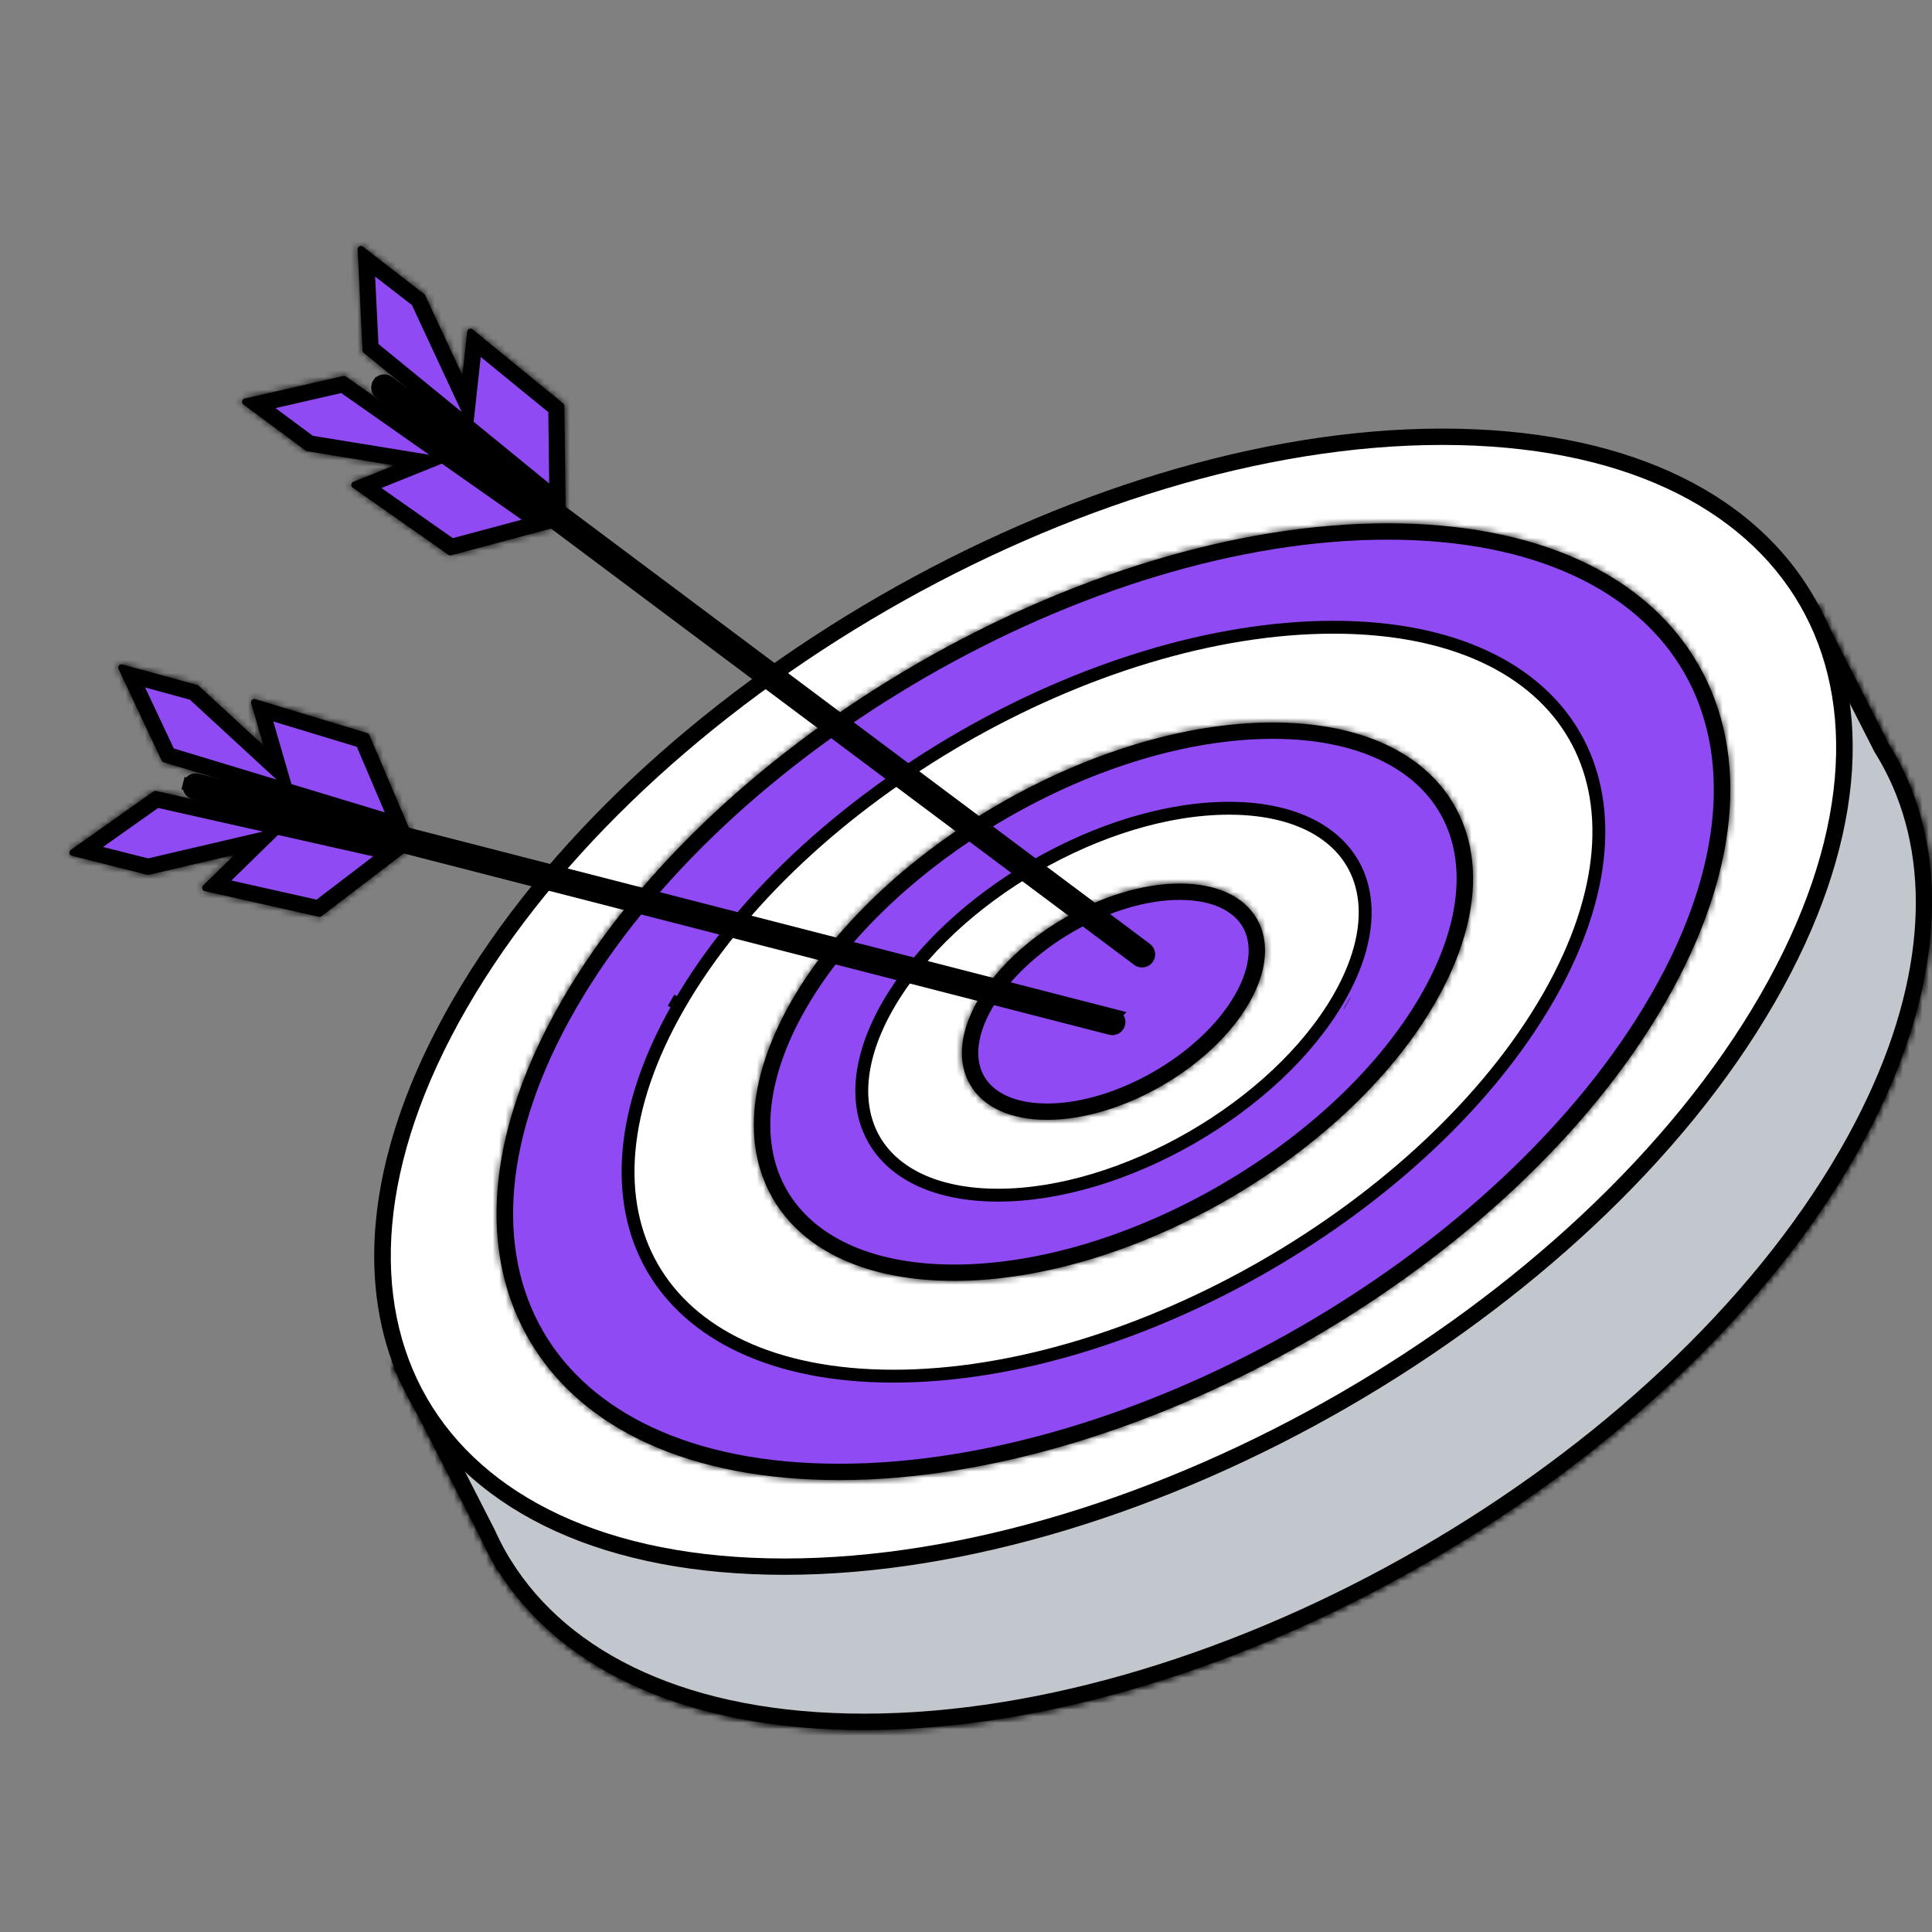 <svg xmlns="http://www.w3.org/2000/svg" width="300" height="300" viewBox="0 0 300 300" fill="none"><rect x="0" y="0" width="300" height="300" fill="#808080" stroke="none"/><g clip-path="url(#clip0_2001_18796)"><path d="M78.47 242.787L77.934 241.923L77.885 241.826L77.872 241.802L77.858 241.778C77.145 240.55 76.501 239.279 75.915 237.975L75.904 237.952L75.893 237.93L64.145 214.953L70.557 218.751L72.028 219.622L72.066 217.913C72.324 206.543 76.15 193.732 83.998 180.138C97.992 155.9 122.046 133.9 149.66 117.957C177.274 102.015 208.354 92.183 236.343 92.183C253.602 92.183 267.605 95.923 277.906 102.441L278.856 103.042L279.342 102.029L281.938 96.623L291.934 116.254L291.954 116.294L291.978 116.331C293.253 118.367 294.343 120.517 295.252 122.762L295.269 122.805L295.281 122.828L295.417 123.176C301.247 138.054 298.983 157.361 286.838 178.633L286.546 179.138C272.552 203.377 248.498 225.378 220.884 241.321C193.271 257.264 162.191 267.095 134.204 267.095C106.874 267.095 87.737 257.733 78.47 242.787Z" fill="#C2C7CD" stroke="black" stroke-width="2"></path><mask id="path-2-inside-1_2001_18796" fill="white"><path d="M60.709 211.298L70.692 217.209C71.1 205.349 75.167 192.647 82.79 179.441C111.015 130.557 179.899 90.79 236.343 90.79C252.995 90.79 267.481 94.329 278.277 101.028L281.904 93.475L293.182 115.623C294.47 117.674 295.608 119.912 296.549 122.239L297.074 123.265L296.945 123.254C302.911 139.162 299.659 159.225 287.758 179.838C259.535 228.722 190.651 268.492 134.204 268.492C107.766 268.492 87.697 259.813 77.607 244.034L77.514 244.168L76.644 242.464C75.944 241.26 75.266 239.936 74.645 238.552L60.712 211.298L60.709 211.298ZM281.923 95.262L278.605 102.171L278.231 101.933C267.525 95.16 253.039 91.583 236.343 91.583C180.151 91.583 111.573 131.175 83.477 179.84C75.777 193.18 71.737 205.987 71.466 217.904L71.45 218.58L62.662 213.374L75.356 238.21C75.977 239.589 76.641 240.885 77.339 242.086L77.618 242.63L77.64 242.598L77.957 243.109C87.79 258.968 107.766 267.702 134.202 267.702C190.397 267.702 258.972 228.109 287.068 179.441C298.997 158.787 302.161 138.727 295.98 122.956L295.826 122.567C294.888 120.251 293.77 118.057 292.489 116.014L281.921 95.264L281.923 95.262Z"></path></mask><path d="M60.709 211.298L70.692 217.209C71.1 205.349 75.167 192.647 82.79 179.441C111.015 130.557 179.899 90.79 236.343 90.79C252.995 90.79 267.481 94.329 278.277 101.028L281.904 93.475L293.182 115.623C294.47 117.674 295.608 119.912 296.549 122.239L297.074 123.265L296.945 123.254C302.911 139.162 299.659 159.225 287.758 179.838C259.535 228.722 190.651 268.492 134.204 268.492C107.766 268.492 87.697 259.813 77.607 244.034L77.514 244.168L76.644 242.464C75.944 241.26 75.266 239.936 74.645 238.552L60.712 211.298L60.709 211.298ZM281.923 95.262L278.605 102.171L278.231 101.933C267.525 95.16 253.039 91.583 236.343 91.583C180.151 91.583 111.573 131.175 83.477 179.84C75.777 193.18 71.737 205.987 71.466 217.904L71.45 218.58L62.662 213.374L75.356 238.21C75.977 239.589 76.641 240.885 77.339 242.086L77.618 242.63L77.64 242.598L77.957 243.109C87.79 258.968 107.766 267.702 134.202 267.702C190.397 267.702 258.972 228.109 287.068 179.441C298.997 158.787 302.161 138.727 295.98 122.956L295.826 122.567C294.888 120.251 293.77 118.057 292.489 116.014L281.921 95.264L281.923 95.262Z" fill="#003058"></path><path d="M60.709 211.298L60.709 209.298L53.405 209.298L59.69 213.019L60.709 211.298ZM70.692 217.209L69.673 218.93L72.575 220.648L72.691 217.278L70.692 217.209ZM82.79 179.441L81.058 178.441L81.058 178.441L82.79 179.441ZM278.277 101.028L277.223 102.727L279.116 103.901L280.08 101.893L278.277 101.028ZM281.904 93.475L283.686 92.568L281.852 88.965L280.101 92.61L281.904 93.475ZM293.182 115.623L291.399 116.53L291.44 116.61L291.488 116.686L293.182 115.623ZM296.549 122.239L294.694 122.989L294.728 123.071L294.768 123.151L296.549 122.239ZM297.074 123.265L296.904 125.258L300.498 125.564L298.854 122.353L297.074 123.265ZM296.945 123.254L297.115 121.261L293.961 120.993L295.073 123.956L296.945 123.254ZM287.758 179.838L286.026 178.838L286.025 178.838L287.758 179.838ZM77.607 244.034L79.292 242.956L77.675 240.427L75.964 242.894L77.607 244.034ZM77.514 244.168L75.733 245.077L77.252 248.054L79.157 245.308L77.514 244.168ZM76.644 242.464L78.425 241.554L78.4 241.505L78.373 241.458L76.644 242.464ZM74.645 238.552L76.469 237.734L76.449 237.687L76.425 237.642L74.645 238.552ZM60.712 211.298L62.492 210.388L61.935 209.298L60.712 209.298L60.712 211.298ZM281.923 95.262L283.726 96.127L280.509 93.848L281.923 95.262ZM278.605 102.171L277.533 103.859L279.434 105.066L280.408 103.037L278.605 102.171ZM278.231 101.933L279.303 100.245L279.3 100.243L278.231 101.933ZM83.477 179.84L81.745 178.84L81.745 178.841L83.477 179.84ZM71.466 217.904L73.466 217.953L73.466 217.949L71.466 217.904ZM71.45 218.58L70.431 220.3L73.367 222.039L73.449 218.628L71.45 218.58ZM62.662 213.374L63.681 211.654L57.736 208.133L60.881 214.285L62.662 213.374ZM75.356 238.21L77.18 237.389L77.159 237.344L77.137 237.3L75.356 238.21ZM77.339 242.086L79.119 241.174L79.095 241.127L79.068 241.082L77.339 242.086ZM77.618 242.63L75.838 243.543L77.392 246.574L79.282 243.74L77.618 242.63ZM77.64 242.598L79.339 241.543L77.701 238.902L75.976 241.488L77.64 242.598ZM77.957 243.109L79.657 242.055L79.657 242.055L77.957 243.109ZM287.068 179.441L285.336 178.441L285.336 178.441L287.068 179.441ZM295.98 122.956L297.842 122.226L297.84 122.222L295.98 122.956ZM295.826 122.567L297.687 121.834L297.684 121.825L297.68 121.817L295.826 122.567ZM292.489 116.014L290.707 116.922L290.748 117.001L290.795 117.076L292.489 116.014ZM281.921 95.264L280.506 93.851L279.479 94.878L280.138 96.172L281.921 95.264ZM59.69 213.019L69.673 218.93L71.711 215.488L61.728 209.577L59.69 213.019ZM72.691 217.278C73.085 205.825 77.018 193.441 84.522 180.441L81.058 178.441C73.316 191.852 69.115 204.873 68.694 217.141L72.691 217.278ZM84.522 180.441C98.417 156.376 122.402 134.44 149.985 118.516C177.567 102.592 208.556 92.79 236.343 92.79L236.343 88.79C207.687 88.79 176.012 98.871 147.985 115.052C119.958 131.233 95.388 153.623 81.058 178.441L84.522 180.441ZM236.343 92.79C252.736 92.79 266.827 96.277 277.223 102.727L279.332 99.328C268.135 92.381 253.255 88.79 236.343 88.79L236.343 92.79ZM280.08 101.893L283.707 94.341L280.101 92.61L276.474 100.162L280.08 101.893ZM280.122 94.383L291.399 116.53L294.964 114.715L283.686 92.568L280.122 94.383ZM291.488 116.686C292.711 118.634 293.796 120.766 294.694 122.989L298.403 121.49C297.42 119.057 296.229 116.714 294.875 114.559L291.488 116.686ZM294.768 123.151L295.294 124.176L298.854 122.353L298.329 121.328L294.768 123.151ZM297.243 121.272L297.115 121.261L296.776 125.247L296.904 125.258L297.243 121.272ZM295.073 123.956C300.754 139.106 297.753 158.526 286.026 178.838L289.49 180.838C301.564 159.924 305.068 139.218 298.818 122.552L295.073 123.956ZM286.025 178.838C272.132 202.903 248.148 224.84 220.565 240.764C192.983 256.689 161.993 266.492 134.204 266.492L134.204 270.492C162.862 270.492 194.538 260.41 222.565 244.228C250.592 228.047 275.161 205.656 289.49 180.838L286.025 178.838ZM134.204 266.492C108.142 266.492 88.876 257.943 79.292 242.956L75.922 245.111C86.519 261.683 107.39 270.492 134.204 270.492L134.204 266.492ZM75.964 242.894L75.871 243.028L79.157 245.308L79.25 245.174L75.964 242.894ZM79.295 243.258L78.425 241.554L74.863 243.373L75.733 245.077L79.295 243.258ZM78.373 241.458C77.71 240.318 77.063 239.057 76.469 237.734L72.82 239.371C73.468 240.815 74.178 242.202 74.915 243.469L78.373 241.458ZM76.425 237.642L62.492 210.388L58.931 212.209L72.864 239.463L76.425 237.642ZM60.712 209.298L60.709 209.298L60.709 213.298L60.712 213.298L60.712 209.298ZM280.12 94.396L276.803 101.305L280.408 103.037L283.726 96.127L280.12 94.396ZM279.678 100.483L279.303 100.245L277.159 103.621L277.533 103.859L279.678 100.483ZM279.3 100.243C268.187 93.213 253.3 89.583 236.343 89.583L236.343 93.583C252.779 93.583 266.863 97.108 277.162 103.623L279.3 100.243ZM236.343 89.583C207.812 89.583 176.277 99.62 148.374 115.73C120.471 131.84 96.01 154.131 81.745 178.84L85.209 180.84C99.04 156.884 122.916 135.047 150.374 119.194C177.832 103.341 208.682 93.583 236.343 93.583L236.343 89.583ZM81.745 178.841C73.925 192.389 69.747 205.522 69.467 217.859L73.466 217.949C73.727 206.451 77.629 193.972 85.209 180.84L81.745 178.841ZM69.467 217.855L69.451 218.531L73.449 218.628L73.466 217.953L69.467 217.855ZM72.469 216.859L63.681 211.654L61.642 215.095L70.431 220.3L72.469 216.859ZM60.881 214.285L73.575 239.121L77.137 237.3L64.442 212.464L60.881 214.285ZM73.532 239.032C74.18 240.469 74.875 241.827 75.609 243.091L79.068 241.082C78.407 239.944 77.774 238.709 77.18 237.389L73.532 239.032ZM75.559 242.998L75.838 243.543L79.398 241.718L79.119 241.174L75.559 242.998ZM79.282 243.74L79.304 243.707L75.976 241.488L75.954 241.521L79.282 243.74ZM75.94 243.652L76.257 244.163L79.657 242.055L79.339 241.543L75.94 243.652ZM76.257 244.163C86.596 260.837 107.39 269.702 134.202 269.702L134.202 265.702C108.141 265.702 88.985 257.099 79.657 242.055L76.257 244.163ZM134.202 269.702C162.734 269.702 194.269 259.664 222.172 243.554C250.075 227.444 274.535 205.151 288.8 180.441L285.336 178.441C271.505 202.399 247.63 224.237 220.172 240.09C192.714 255.943 161.865 265.702 134.202 265.702L134.202 269.702ZM288.8 180.441C300.902 159.487 304.326 138.769 297.842 122.226L294.118 123.686C299.997 138.686 297.091 158.088 285.336 178.441L288.8 180.441ZM297.84 122.222L297.687 121.834L293.966 123.301L294.119 123.69L297.84 122.222ZM297.68 121.817C296.699 119.395 295.528 117.097 294.184 114.952L290.795 117.076C292.011 119.018 293.077 121.107 293.973 123.318L297.68 121.817ZM294.272 115.106L283.703 94.357L280.138 96.172L290.707 116.922L294.272 115.106ZM283.335 96.678L283.338 96.675L280.509 93.848L280.506 93.851L283.335 96.678Z" fill="black" mask="url(#path-2-inside-1_2001_18796)"></path><mask id="path-4-inside-2_2001_18796" fill="white"><path d="M287.878 179.911C299.893 159.099 303.107 138.842 296.934 122.835C296.939 122.745 296.918 122.652 296.877 122.57L296.677 122.187C295.733 119.854 294.59 117.608 293.304 115.56L282.391 94.126C282.298 93.943 282.109 93.831 281.907 93.831C281.701 93.834 281.515 93.951 281.428 94.137L278.217 100.825C267.413 94.165 252.951 90.647 236.343 90.647C179.852 90.647 110.914 130.45 82.667 179.373C75.085 192.507 71.012 205.149 70.558 216.968L61.958 211.875C61.753 211.752 61.491 211.782 61.316 211.947C61.206 212.05 61.146 212.193 61.146 212.338C61.146 212.42 61.165 212.504 61.206 212.581L74.513 238.61C75.137 239.999 75.815 241.326 76.515 242.529L77.084 243.645C77.133 243.738 77.216 243.804 77.311 243.842C87.371 259.835 107.56 268.637 134.201 268.637C190.692 268.637 259.631 228.834 287.878 179.911ZM78.077 243.035C78.036 242.967 77.976 242.92 77.908 242.887L77.459 242.015C76.764 240.82 76.102 239.526 75.481 238.147L63.009 213.749L70.793 218.361C70.957 218.456 71.162 218.462 71.327 218.369C71.493 218.276 71.6 218.101 71.603 217.909C71.874 206.014 75.908 193.229 83.597 179.914C111.671 131.287 180.192 91.728 236.34 91.728C253.009 91.728 267.467 95.3 278.151 102.056C278.282 102.138 278.438 102.16 278.586 102.119C278.734 102.078 278.857 101.974 278.922 101.834L281.926 95.584L292.369 116.09C293.646 118.128 294.759 120.316 295.698 122.636L295.81 122.855C295.813 122.909 295.826 122.961 295.845 123.013C302.008 138.744 298.849 158.76 286.945 179.378C258.87 228.005 190.35 267.565 134.201 267.565C107.815 267.565 87.88 258.856 78.074 243.041L78.077 243.035Z"></path></mask><path d="M287.878 179.911C299.893 159.099 303.107 138.842 296.934 122.835C296.939 122.745 296.918 122.652 296.877 122.57L296.677 122.187C295.733 119.854 294.59 117.608 293.304 115.56L282.391 94.126C282.298 93.943 282.109 93.831 281.907 93.831C281.701 93.834 281.515 93.951 281.428 94.137L278.217 100.825C267.413 94.165 252.951 90.647 236.343 90.647C179.852 90.647 110.914 130.45 82.667 179.373C75.085 192.507 71.012 205.149 70.558 216.968L61.958 211.875C61.753 211.752 61.491 211.782 61.316 211.947C61.206 212.05 61.146 212.193 61.146 212.338C61.146 212.42 61.165 212.504 61.206 212.581L74.513 238.61C75.137 239.999 75.815 241.326 76.515 242.529L77.084 243.645C77.133 243.738 77.216 243.804 77.311 243.842C87.371 259.835 107.56 268.637 134.201 268.637C190.692 268.637 259.631 228.834 287.878 179.911ZM78.077 243.035C78.036 242.967 77.976 242.92 77.908 242.887L77.459 242.015C76.764 240.82 76.102 239.526 75.481 238.147L63.009 213.749L70.793 218.361C70.957 218.456 71.162 218.462 71.327 218.369C71.493 218.276 71.6 218.101 71.603 217.909C71.874 206.014 75.908 193.229 83.597 179.914C111.671 131.287 180.192 91.728 236.34 91.728C253.009 91.728 267.467 95.3 278.151 102.056C278.282 102.138 278.438 102.16 278.586 102.119C278.734 102.078 278.857 101.974 278.922 101.834L281.926 95.584L292.369 116.09C293.646 118.128 294.759 120.316 295.698 122.636L295.81 122.855C295.813 122.909 295.826 122.961 295.845 123.013C302.008 138.744 298.849 158.76 286.945 179.378C258.87 228.005 190.35 267.565 134.201 267.565C107.815 267.565 87.88 258.856 78.074 243.041L78.077 243.035Z" fill="black"></path><path d="M287.878 179.911L289.61 180.912L289.61 180.911L287.878 179.911ZM296.934 122.835L294.938 122.714L294.911 123.149L295.068 123.555L296.934 122.835ZM296.877 122.57L298.665 121.676L298.658 121.66L298.65 121.645L296.877 122.57ZM296.677 122.187L294.823 122.937L294.859 123.026L294.903 123.112L296.677 122.187ZM293.304 115.56L291.522 116.467L291.563 116.547L291.61 116.623L293.304 115.56ZM282.391 94.126L280.607 95.031L280.608 95.034L282.391 94.126ZM281.907 93.831L281.907 91.831L281.893 91.831L281.88 91.831L281.907 93.831ZM281.428 94.137L283.231 95.003L283.234 94.996L283.238 94.989L281.428 94.137ZM278.217 100.825L277.167 102.528L279.058 103.693L280.02 101.691L278.217 100.825ZM82.667 179.373L80.935 178.373L80.935 178.373L82.667 179.373ZM70.558 216.968L69.539 218.689L72.428 220.4L72.556 217.045L70.558 216.968ZM61.958 211.875L60.929 213.59L60.939 213.596L61.958 211.875ZM61.316 211.947L59.948 210.487L59.938 210.497L61.316 211.947ZM61.206 212.581L62.987 211.671L62.978 211.654L62.969 211.637L61.206 212.581ZM74.513 238.61L76.338 237.791L76.317 237.744L76.294 237.699L74.513 238.61ZM76.515 242.529L78.297 241.621L78.272 241.571L78.244 241.523L76.515 242.529ZM77.084 243.645L75.302 244.554L75.309 244.567L75.317 244.581L77.084 243.645ZM77.311 243.842L79.004 242.777L78.658 242.227L78.054 241.985L77.311 243.842ZM78.077 243.035L79.866 243.93L80.357 242.948L79.792 242.006L78.077 243.035ZM77.908 242.887L76.129 243.802L76.436 244.4L77.042 244.691L77.908 242.887ZM77.459 242.015L79.238 241.1L79.214 241.055L79.188 241.01L77.459 242.015ZM75.481 238.147L77.305 237.326L77.285 237.281L77.262 237.237L75.481 238.147ZM63.009 213.749L64.028 212.028L58.082 208.506L61.228 214.659L63.009 213.749ZM70.793 218.361L69.774 220.081L69.785 220.088L70.793 218.361ZM71.327 218.369L70.353 216.622L70.341 216.629L71.327 218.369ZM71.603 217.909L69.603 217.864L69.603 217.872L69.603 217.881L71.603 217.909ZM83.597 179.914L85.329 180.914L85.329 180.914L83.597 179.914ZM278.151 102.056L277.082 103.746L277.091 103.752L278.151 102.056ZM278.922 101.834L277.12 100.968L277.116 100.975L277.113 100.983L278.922 101.834ZM281.926 95.584L283.708 94.677L281.874 91.075L280.123 94.718L281.926 95.584ZM292.369 116.09L290.587 116.998L290.627 117.077L290.674 117.153L292.369 116.09ZM295.698 122.636L293.844 123.386L293.877 123.468L293.918 123.548L295.698 122.636ZM295.81 122.855L297.807 122.755L297.786 122.325L297.59 121.942L295.81 122.855ZM295.845 123.013L293.969 123.705L293.976 123.724L293.983 123.743L295.845 123.013ZM286.945 179.378L288.677 180.378L288.677 180.378L286.945 179.378ZM78.074 243.041L76.286 242.146L75.786 243.145L76.375 244.095L78.074 243.041ZM289.61 180.911C301.8 159.796 305.268 138.887 298.8 122.116L295.068 123.555C300.946 138.797 297.986 158.402 286.146 178.911L289.61 180.911ZM298.93 122.956C298.96 122.472 298.843 122.031 298.665 121.676L295.088 123.465C294.992 123.274 294.919 123.019 294.938 122.714L298.93 122.956ZM298.65 121.645L298.45 121.262L294.903 123.112L295.103 123.495L298.65 121.645ZM298.531 121.437C297.545 118.999 296.349 116.648 294.998 114.497L291.61 116.623C292.831 118.568 293.922 120.709 294.823 122.937L298.531 121.437ZM295.087 114.652L284.173 93.219L280.608 95.034L291.522 116.467L295.087 114.652ZM284.174 93.221C283.732 92.35 282.843 91.831 281.907 91.831L281.907 95.831C281.375 95.831 280.864 95.537 280.607 95.031L284.174 93.221ZM281.88 91.831C280.924 91.844 280.037 92.395 279.618 93.286L283.238 94.989C282.994 95.508 282.479 95.824 281.933 95.831L281.88 91.831ZM279.625 93.272L276.414 99.959L280.02 101.691L283.231 95.003L279.625 93.272ZM279.266 99.123C268.064 92.216 253.211 88.647 236.343 88.647L236.343 92.647C252.692 92.647 266.762 96.113 277.167 102.528L279.266 99.123ZM236.343 88.647C207.663 88.647 175.963 98.737 147.913 114.932C119.864 131.126 95.275 153.535 80.935 178.373L84.399 180.373C98.305 156.288 122.309 134.334 149.914 118.396C177.518 102.458 208.532 92.647 236.343 92.647L236.343 88.647ZM80.935 178.373C73.235 191.711 69.029 204.669 68.559 216.892L72.556 217.045C72.995 205.63 76.935 193.303 84.399 180.373L80.935 178.373ZM71.577 215.248L62.978 210.155L60.939 213.596L69.539 218.689L71.577 215.248ZM62.987 210.16C62.002 209.569 60.763 209.723 59.948 210.487L62.684 213.406C62.219 213.841 61.505 213.936 60.929 213.59L62.987 210.16ZM59.938 210.497C59.434 210.976 59.146 211.641 59.146 212.338L63.146 212.338C63.146 212.744 62.979 213.125 62.693 213.397L59.938 210.497ZM59.146 212.338C59.146 212.725 59.235 213.137 59.443 213.526L62.969 211.637C63.095 211.872 63.146 212.115 63.146 212.338L59.146 212.338ZM59.425 213.491L72.732 239.52L76.294 237.699L62.987 211.671L59.425 213.491ZM72.689 239.429C73.338 240.877 74.049 242.266 74.787 243.535L78.244 241.523C77.582 240.385 76.935 239.121 76.338 237.791L72.689 239.429ZM74.734 243.438L75.302 244.554L78.866 242.737L78.297 241.621L74.734 243.438ZM75.317 244.581C75.623 245.16 76.109 245.515 76.569 245.699L78.054 241.985C78.322 242.092 78.644 242.316 78.852 242.709L75.317 244.581ZM75.618 244.907C86.183 261.702 107.182 270.637 134.201 270.637L134.201 266.637C107.939 266.637 88.559 257.968 79.004 242.777L75.618 244.907ZM134.201 270.637C162.881 270.637 194.582 260.547 222.631 244.352C250.68 228.158 275.269 205.749 289.61 180.912L286.146 178.911C272.24 202.996 248.235 224.95 220.631 240.888C193.027 256.826 162.012 266.637 134.201 266.637L134.201 270.637ZM79.792 242.006C79.5 241.519 79.095 241.239 78.773 241.084L77.042 244.691C76.857 244.602 76.573 244.415 76.362 244.064L79.792 242.006ZM79.686 241.973L79.238 241.1L75.68 242.929L76.129 243.802L79.686 241.973ZM79.188 241.01C78.531 239.879 77.9 238.647 77.305 237.326L73.658 238.969C74.305 240.405 74.998 241.76 75.73 243.02L79.188 241.01ZM77.262 237.237L64.79 212.839L61.228 214.659L73.701 239.058L77.262 237.237ZM61.989 215.47L69.774 220.081L71.813 216.64L64.028 212.028L61.989 215.47ZM69.785 220.088C70.532 220.523 71.497 220.571 72.313 220.109L70.341 216.629C70.828 216.352 71.383 216.389 71.801 216.633L69.785 220.088ZM72.3 220.116C73.079 219.682 73.59 218.859 73.603 217.938L69.603 217.881C69.611 217.343 69.908 216.87 70.353 216.622L72.3 220.116ZM73.602 217.955C73.864 206.479 77.76 194.021 85.329 180.914L81.865 178.914C74.056 192.437 69.884 205.549 69.603 217.864L73.602 217.955ZM85.329 180.914C99.149 156.977 123.005 135.158 150.441 119.318C177.876 103.478 208.701 93.728 236.34 93.728L236.34 89.728C207.831 89.728 176.321 99.757 148.441 115.854C120.56 131.95 96.119 154.224 81.865 178.914L85.329 180.914ZM236.34 93.728C252.748 93.728 266.805 97.247 277.082 103.746L279.22 100.365C268.13 93.352 253.269 89.728 236.34 89.728L236.34 93.728ZM277.091 103.752C277.701 104.133 278.437 104.236 279.121 104.046L278.051 100.192C278.44 100.084 278.863 100.143 279.211 100.36L277.091 103.752ZM279.121 104.046C279.832 103.848 280.419 103.35 280.732 102.686L277.113 100.983C277.294 100.597 277.635 100.307 278.051 100.192L279.121 104.046ZM280.725 102.701L283.728 96.451L280.123 94.718L277.12 100.968L280.725 102.701ZM280.144 96.492L290.587 116.998L294.151 115.183L283.708 94.677L280.144 96.492ZM290.674 117.153C291.887 119.087 292.948 121.171 293.844 123.386L297.552 121.886C296.571 119.462 295.405 117.169 294.063 115.028L290.674 117.153ZM293.918 123.548L294.03 123.767L297.59 121.942L297.478 121.724L293.918 123.548ZM293.812 122.954C293.829 123.28 293.908 123.541 293.969 123.705L297.722 122.322C297.744 122.382 297.796 122.538 297.807 122.755L293.812 122.954ZM293.983 123.743C299.843 138.701 296.943 158.06 285.213 178.378L288.677 180.378C300.754 159.46 304.172 138.786 297.708 122.284L293.983 123.743ZM285.213 178.378C271.393 202.315 247.537 224.135 220.101 239.974C192.665 255.814 161.841 265.565 134.201 265.565L134.201 269.565C162.71 269.565 194.221 259.535 222.101 243.439C249.981 227.342 274.422 205.068 288.677 180.378L285.213 178.378ZM134.201 265.565C108.189 265.565 89.075 256.987 79.774 241.987L76.375 244.095C86.686 260.725 107.44 269.565 134.201 269.565L134.201 265.565ZM79.863 243.935L79.866 243.93L76.288 242.141L76.286 242.146L79.863 243.935Z" fill="black" mask="url(#path-4-inside-2_2001_18796)"></path><path d="M223.969 68.089C251.964 68.089 271.369 77.907 280.369 93.496C289.369 109.084 288.17 130.798 274.173 155.043C260.178 179.281 236.124 201.282 208.51 217.225C180.897 233.169 149.818 243.001 121.83 243.001C93.836 243.001 74.431 233.181 65.431 217.592C56.431 202.003 57.629 180.288 71.627 156.043C85.621 131.805 109.674 109.805 137.288 93.863C164.901 77.92 195.98 68.089 223.969 68.089Z" fill="white" stroke="black" stroke-width="2"></path><path d="M257.471 154.543L257.47 154.543L257.181 155.043C245.534 175.219 225.505 193.542 202.503 206.823C179.5 220.103 153.618 228.288 130.32 228.288C107.016 228.288 90.908 220.115 83.445 207.189C75.982 194.262 76.959 176.225 88.609 156.043C100.258 135.867 120.288 117.545 143.29 104.264C166.293 90.984 192.175 82.799 215.473 82.799C238.778 82.799 254.887 90.972 262.35 103.898C269.751 116.718 268.852 134.564 257.471 154.543Z" fill="#904AF3" stroke="black" stroke-width="2"></path><path d="M244.472 114.221C250.349 124.4 249.669 138.597 240.615 154.543L240.615 154.543L240.326 155.043C231.005 171.189 214.969 185.862 196.541 196.501C178.113 207.14 157.388 213.69 138.747 213.69C120.099 213.69 107.262 207.152 101.324 196.867C95.386 186.582 96.142 172.195 105.467 156.043C114.788 139.898 130.823 125.225 149.25 114.586C167.677 103.947 188.402 97.397 207.046 97.397C225.696 97.397 238.534 103.936 244.472 114.221Z" fill="white" stroke="black" stroke-width="2"></path><path d="M104.202 155.311L105.002 155.773L104.202 155.311Z" fill="black" stroke="black" stroke-width="2"></path><path d="M197.618 113.729C211.059 113.729 220.238 118.439 224.469 125.769C228.701 133.098 228.191 143.402 221.47 155.043C214.752 166.679 203.184 177.269 189.876 184.952C176.568 192.635 161.613 197.358 148.179 197.358C134.738 197.358 125.559 192.647 121.328 185.318C117.096 177.988 117.606 167.684 124.326 156.043C131.045 144.408 142.613 133.818 155.921 126.135C169.229 118.451 184.183 113.729 197.618 113.729Z" fill="#904AF3" stroke="black" stroke-width="2"></path><path d="M207.876 155.043L207.876 155.043C203.036 163.428 194.69 171.075 185.072 176.628C175.454 182.18 164.658 185.585 154.978 185.585C145.291 185.585 138.75 182.193 135.748 176.994C132.746 171.795 133.078 164.433 137.923 156.043L137.057 155.543L137.923 156.043C142.762 147.66 151.109 140.014 160.726 134.462C170.344 128.909 181.14 125.504 190.82 125.504C200.507 125.504 207.048 128.896 210.05 134.095C213.052 139.293 212.72 146.653 207.876 155.043Z" fill="white" stroke="black" stroke-width="2"></path><path d="M209.194 155.804L209.146 155.776L209.194 155.804Z" fill="black" stroke="black" stroke-width="2"></path><path d="M153.202 156.044L153.202 156.043C155.933 151.313 160.659 146.975 166.128 143.818C171.598 140.66 177.717 138.737 183.179 138.737C188.647 138.737 192.223 140.648 193.842 143.452C195.428 146.199 195.333 150.145 192.757 154.758L192.592 155.043C189.861 159.772 185.135 164.11 179.665 167.268C174.195 170.426 168.075 172.35 162.615 172.35C157.149 172.35 153.573 170.438 151.955 167.634C150.336 164.83 150.468 160.778 153.202 156.044Z" fill="#904AF3" stroke="black" stroke-width="2"></path><mask id="path-14-inside-3_2001_18796" fill="white"><path d="M258.515 155.811C269.989 135.94 271.822 117.231 263.682 103.128C255.539 89.028 238.419 81.26 215.473 81.26C168.348 81.26 110.842 114.46 87.278 155.273C80.519 166.979 77.106 178.281 77.106 188.476C77.106 195.587 78.766 202.16 82.112 207.956C90.251 222.059 107.374 229.824 130.32 229.824C177.445 229.824 234.951 196.621 258.515 155.811ZM83.044 207.42C75.104 193.664 76.936 175.338 88.211 155.811C111.603 115.297 168.692 82.335 215.473 82.335C238.017 82.335 254.809 89.912 262.749 103.664C265.998 109.293 267.609 115.683 267.609 122.609C267.609 132.614 264.242 143.733 257.582 155.273C234.19 195.787 177.101 228.746 130.32 228.746C107.773 228.746 90.985 221.173 83.044 207.417L83.044 207.42Z"></path></mask><path d="M258.515 155.811C269.989 135.94 271.822 117.231 263.682 103.128C255.539 89.028 238.419 81.26 215.473 81.26C168.348 81.26 110.842 114.46 87.278 155.273C80.519 166.979 77.106 178.281 77.106 188.476C77.106 195.587 78.766 202.16 82.112 207.956C90.251 222.059 107.374 229.824 130.32 229.824C177.445 229.824 234.951 196.621 258.515 155.811ZM83.044 207.42C75.104 193.664 76.936 175.338 88.211 155.811C111.603 115.297 168.692 82.335 215.473 82.335C238.017 82.335 254.809 89.912 262.749 103.664C265.998 109.293 267.609 115.683 267.609 122.609C267.609 132.614 264.242 143.733 257.582 155.273C234.19 195.787 177.101 228.746 130.32 228.746C107.773 228.746 90.985 221.173 83.044 207.417L83.044 207.42Z" fill="black"></path><path d="M258.515 155.811L256.783 154.811L256.783 154.811L258.515 155.811ZM263.682 103.128L265.414 102.128L265.414 102.128L263.682 103.128ZM87.278 155.273L85.546 154.273L85.546 154.273L87.278 155.273ZM82.112 207.956L80.379 208.956L80.379 208.956L82.112 207.956ZM83.044 207.42L81.312 208.42L85.044 214.885L85.044 207.42L83.044 207.42ZM88.211 155.811L89.943 156.812L89.943 156.812L88.211 155.811ZM262.749 103.664L264.481 102.664L264.481 102.664L262.749 103.664ZM257.582 155.273L259.314 156.273L259.314 156.272L257.582 155.273ZM83.044 207.417L84.776 206.417L81.044 199.952L81.044 207.417L83.044 207.417ZM260.247 156.812C271.916 136.603 274.048 117.088 265.414 102.128L261.949 104.128C269.595 117.374 268.063 135.277 256.783 154.811L260.247 156.812ZM265.414 102.128C256.776 87.171 238.808 79.26 215.473 79.26L215.473 83.26C238.03 83.26 254.302 90.885 261.95 104.128L265.414 102.128ZM215.473 79.26C191.476 79.26 164.975 87.7 141.54 101.23C118.105 114.76 97.546 133.49 85.546 154.273L89.01 156.273C100.575 136.243 120.55 117.967 143.54 104.694C166.53 91.421 192.345 83.26 215.473 83.26L215.473 79.26ZM85.546 154.273C78.663 166.196 75.106 177.841 75.106 188.476L79.106 188.476C79.106 178.722 82.376 167.763 89.01 156.273L85.546 154.273ZM75.106 188.476C75.106 195.906 76.843 202.829 80.379 208.956L83.844 206.956C80.689 201.491 79.106 195.268 79.106 188.476L75.106 188.476ZM80.379 208.956C89.014 223.916 106.986 231.824 130.32 231.824L130.32 227.824C107.762 227.824 91.489 220.202 83.844 206.956L80.379 208.956ZM130.32 231.824C154.317 231.824 180.818 223.384 204.253 209.853C227.688 196.323 248.247 177.593 260.247 156.812L256.783 154.811C245.218 174.84 225.243 193.116 202.253 206.389C179.263 219.663 153.448 227.824 130.32 227.824L130.32 231.824ZM84.776 206.42C77.333 193.526 78.859 176.008 89.943 156.812L86.479 154.811C75.014 174.669 72.874 193.803 81.312 208.42L84.776 206.42ZM89.943 156.812C101.422 136.931 121.25 118.789 144.071 105.612C166.893 92.436 192.517 84.335 215.473 84.335L215.473 80.335C191.648 80.335 165.338 88.715 142.071 102.148C118.805 115.582 98.392 134.178 86.479 154.811L89.943 156.812ZM215.473 84.335C237.636 84.335 253.574 91.773 261.017 104.664L264.481 102.664C256.043 88.05 238.398 80.335 215.473 80.335L215.473 84.335ZM261.017 104.664C264.075 109.962 265.609 116.001 265.609 122.609L269.609 122.609C269.609 115.365 267.922 108.625 264.481 102.664L261.017 104.664ZM265.609 122.609C265.609 132.172 262.386 142.947 255.85 154.273L259.314 156.272C266.098 144.518 269.609 133.056 269.609 122.609L265.609 122.609ZM255.85 154.273C244.371 174.153 224.543 192.295 201.722 205.47C178.9 218.646 153.276 226.746 130.32 226.746L130.32 230.746C154.145 230.746 180.455 222.367 203.722 208.934C226.988 195.502 247.401 176.906 259.314 156.273L255.85 154.273ZM130.32 226.746C108.155 226.746 92.219 219.311 84.776 206.417L81.312 208.417C89.75 223.034 107.392 230.746 130.32 230.746L130.32 226.746ZM81.044 207.417L81.044 207.42L85.044 207.42L85.044 207.417L81.044 207.417Z" fill="black" mask="url(#path-14-inside-3_2001_18796)"></path><mask id="path-16-inside-4_2001_18796" fill="white"><path d="M222.801 155.811C229.502 144.203 230.569 133.259 225.799 124.999C221.031 116.741 211.02 112.19 197.615 112.19C170.183 112.19 136.709 131.517 122.992 155.273C119.048 162.102 117.057 168.703 117.057 174.663C117.057 178.828 118.03 182.682 119.994 186.082C124.765 194.343 134.773 198.891 148.178 198.891C175.61 198.891 209.084 179.564 222.801 155.809L222.801 155.811ZM120.927 185.549C116.359 177.636 117.423 167.072 123.928 155.811C137.472 132.351 170.53 113.265 197.617 113.265C210.623 113.265 220.301 117.625 224.869 125.535C226.734 128.765 227.661 132.439 227.661 136.421C227.661 142.19 225.716 148.607 221.871 155.273C208.326 178.733 175.268 197.816 148.181 197.816C135.175 197.816 125.498 193.456 120.93 185.546L120.927 185.549Z"></path></mask><path d="M222.801 155.811C229.502 144.203 230.569 133.259 225.799 124.999C221.031 116.741 211.02 112.19 197.615 112.19C170.183 112.19 136.709 131.517 122.992 155.273C119.048 162.102 117.057 168.703 117.057 174.663C117.057 178.828 118.03 182.682 119.994 186.082C124.765 194.343 134.773 198.891 148.178 198.891C175.61 198.891 209.084 179.564 222.801 155.809L222.801 155.811ZM120.927 185.549C116.359 177.636 117.423 167.072 123.928 155.811C137.472 132.351 170.53 113.265 197.617 113.265C210.623 113.265 220.301 117.625 224.869 125.535C226.734 128.765 227.661 132.439 227.661 136.421C227.661 142.19 225.716 148.607 221.871 155.273C208.326 178.733 175.268 197.816 148.181 197.816C135.175 197.816 125.498 193.456 120.93 185.546L120.927 185.549Z" fill="black"></path><path d="M222.801 155.811L220.801 155.811L220.801 163.276L224.533 156.811L222.801 155.811ZM225.799 124.999L224.066 125.999L224.067 125.999L225.799 124.999ZM122.992 155.273L124.724 156.273L124.724 156.273L122.992 155.273ZM119.994 186.082L121.726 185.082L121.726 185.082L119.994 186.082ZM222.801 155.809L224.801 155.809L224.801 148.345L221.069 154.809L222.801 155.809ZM120.927 185.549L119.195 186.549L120.498 188.806L122.341 186.963L120.927 185.549ZM123.928 155.811L125.659 156.812L125.66 156.811L123.928 155.811ZM224.869 125.535L223.137 126.535L223.137 126.535L224.869 125.535ZM221.871 155.273L223.603 156.273L223.603 156.272L221.871 155.273ZM120.93 185.546L122.662 184.546L121.358 182.289L119.516 184.132L120.93 185.546ZM224.533 156.811C231.43 144.864 232.795 133.115 227.53 123.999L224.067 125.999C228.343 133.404 227.575 143.542 221.069 154.811L224.533 156.811ZM227.531 123.999C222.269 114.886 211.411 110.19 197.615 110.19L197.615 114.19C210.629 114.19 219.793 118.597 224.066 125.999L227.531 123.999ZM197.615 110.19C183.464 110.19 167.895 115.161 154.16 123.091C140.426 131.021 128.336 142.018 121.26 154.272L124.724 156.273C131.365 144.771 142.871 134.228 156.16 126.555C169.45 118.882 184.334 114.19 197.615 114.19L197.615 110.19ZM121.26 154.272C117.191 161.319 115.057 168.263 115.057 174.663L119.057 174.663C119.057 169.142 120.905 162.885 124.724 156.273L121.26 154.272ZM115.057 174.663C115.057 179.148 116.108 183.352 118.262 187.083L121.726 185.082C119.953 182.012 119.057 178.509 119.057 174.663L115.057 174.663ZM118.262 187.082C123.526 196.198 134.381 200.891 148.178 200.891L148.178 196.891C135.164 196.891 126.003 192.487 121.726 185.082L118.262 187.082ZM148.178 200.891C162.329 200.891 177.898 195.92 191.632 187.99C205.367 180.061 217.457 169.063 224.533 156.809L221.069 154.809C214.427 166.31 202.922 176.853 189.632 184.526C176.343 192.199 161.459 196.891 148.178 196.891L148.178 200.891ZM220.801 155.809L220.801 155.811L224.801 155.811L224.801 155.809L220.801 155.809ZM122.659 184.549C118.589 177.499 119.345 167.744 125.659 156.812L122.196 154.811C115.502 166.4 114.129 177.773 119.195 186.549L122.659 184.549ZM125.66 156.811C132.215 145.458 143.573 135.048 156.694 127.473C169.815 119.897 184.509 115.265 197.617 115.265L197.617 111.265C183.639 111.265 168.26 116.176 154.694 124.009C141.128 131.841 129.185 142.705 122.196 154.811L125.66 156.811ZM197.617 115.265C210.245 115.265 219.067 119.488 223.137 126.535L226.601 124.535C221.534 115.762 211.002 111.265 197.617 111.265L197.617 115.265ZM223.137 126.535C224.811 129.434 225.661 132.757 225.661 136.421L229.661 136.421C229.661 132.121 228.657 128.097 226.601 124.535L223.137 126.535ZM225.661 136.421C225.661 141.748 223.861 147.821 220.138 154.273L223.603 156.272C227.572 149.393 229.661 142.632 229.661 136.421L225.661 136.421ZM220.139 154.273C213.584 165.626 202.225 176.035 189.104 183.61C175.983 191.185 161.29 195.816 148.181 195.816L148.181 199.816C162.159 199.816 177.538 194.906 191.104 187.074C204.67 179.242 216.613 168.379 223.603 156.273L220.139 154.273ZM148.181 195.816C135.554 195.816 126.731 191.593 122.662 184.546L119.198 186.546C124.264 195.319 134.796 199.816 148.181 199.816L148.181 195.816ZM119.516 184.132L119.513 184.135L122.341 186.963L122.344 186.96L119.516 184.132Z" fill="black" mask="url(#path-16-inside-4_2001_18796)"></path><mask id="path-18-inside-5_2001_18796" fill="white"><path d="M193.925 155.811C196.77 150.883 197.216 146.219 195.172 142.682C193.132 139.146 188.87 137.198 183.178 137.198C171.668 137.198 157.626 145.305 151.871 155.273C150.202 158.164 149.36 160.962 149.36 163.495C149.36 165.284 149.778 166.938 150.624 168.402C152.664 171.938 156.926 173.886 162.618 173.886C174.127 173.886 188.17 165.779 193.925 155.809L193.925 155.811ZM151.556 167.866C149.715 164.676 150.159 160.393 152.804 155.811C158.386 146.14 172.013 138.273 183.178 138.273C188.471 138.273 192.399 140.029 194.24 143.218C194.986 144.515 195.358 145.989 195.358 147.589C195.358 149.933 194.562 152.548 192.992 155.273C187.41 164.942 173.783 172.811 162.618 172.811C157.325 172.811 153.397 171.055 151.556 167.863L151.556 167.866Z"></path></mask><path d="M193.925 155.811C196.77 150.883 197.216 146.219 195.172 142.682C193.132 139.146 188.87 137.198 183.178 137.198C171.668 137.198 157.626 145.305 151.871 155.273C150.202 158.164 149.36 160.962 149.36 163.495C149.36 165.284 149.778 166.938 150.624 168.402C152.664 171.938 156.926 173.886 162.618 173.886C174.127 173.886 188.17 165.779 193.925 155.809L193.925 155.811ZM151.556 167.866C149.715 164.676 150.159 160.393 152.804 155.811C158.386 146.14 172.013 138.273 183.178 138.273C188.471 138.273 192.399 140.029 194.24 143.218C194.986 144.515 195.358 145.989 195.358 147.589C195.358 149.933 194.562 152.548 192.992 155.273C187.41 164.942 173.783 172.811 162.618 172.811C157.325 172.811 153.397 171.055 151.556 167.863L151.556 167.866Z" fill="black"></path><path d="M193.925 155.811L191.925 155.811L191.925 163.278L195.657 156.811L193.925 155.811ZM195.172 142.682L193.44 143.682L193.441 143.683L195.172 142.682ZM151.871 155.273L150.139 154.273L150.139 154.273L151.871 155.273ZM150.624 168.402L152.356 167.402L152.355 167.401L150.624 168.402ZM193.925 155.809L195.925 155.809L195.925 148.343L192.193 154.809L193.925 155.809ZM151.556 167.866L149.824 168.865L153.556 175.332L153.556 167.866L151.556 167.866ZM152.804 155.811L154.536 156.811L154.536 156.811L152.804 155.811ZM194.24 143.218L195.973 142.22L195.972 142.219L194.24 143.218ZM192.992 155.273L194.724 156.273L194.725 156.271L192.992 155.273ZM151.556 167.863L153.289 166.864L149.556 160.391L149.556 167.863L151.556 167.863ZM195.657 156.811C198.701 151.537 199.439 146.07 196.904 141.682L193.441 143.683C194.992 146.368 194.838 150.228 192.193 154.812L195.657 156.811ZM196.905 141.683C194.373 137.295 189.269 135.198 183.178 135.198L183.178 139.198C188.472 139.198 191.891 140.996 193.44 143.682L196.905 141.683ZM183.178 135.198C176.989 135.198 170.258 137.365 164.367 140.766C158.475 144.167 153.234 148.913 150.139 154.273L153.603 156.273C156.263 151.665 160.92 147.374 166.366 144.23C171.813 141.086 177.858 139.198 183.178 139.198L183.178 135.198ZM150.139 154.273C148.344 157.382 147.36 160.524 147.36 163.495L151.36 163.495C151.36 161.4 152.061 158.945 153.603 156.272L150.139 154.273ZM147.36 163.495C147.36 165.604 147.856 167.609 148.892 169.402L152.355 167.401C151.701 166.268 151.36 164.963 151.36 163.495L147.36 163.495ZM148.891 169.401C151.423 173.789 156.527 175.886 162.618 175.886L162.618 171.886C157.324 171.886 153.905 170.088 152.356 167.402L148.891 169.401ZM162.618 175.886C168.807 175.886 175.538 173.72 181.429 170.318C187.321 166.917 192.562 162.17 195.657 156.809L192.193 154.809C189.533 159.417 184.876 163.709 179.429 166.854C173.983 169.999 167.938 171.886 162.618 171.886L162.618 175.886ZM191.925 155.809L191.925 155.811L195.925 155.811L195.925 155.809L191.925 155.809ZM153.288 166.866C151.949 164.545 152.075 161.073 154.536 156.811L151.071 154.812C148.242 159.713 147.482 164.808 149.824 168.865L153.288 166.866ZM154.536 156.811C157.11 152.352 161.62 148.195 166.897 145.147C172.175 142.1 178.03 140.273 183.178 140.273L183.178 136.273C177.161 136.273 170.62 138.379 164.897 141.683C159.175 144.987 154.08 149.599 151.071 154.812L154.536 156.811ZM183.178 140.273C188.102 140.273 191.168 141.898 192.507 144.218L195.972 142.219C193.629 138.16 188.84 136.273 183.178 136.273L183.178 140.273ZM192.506 144.217C193.063 145.182 193.358 146.307 193.358 147.589L197.358 147.589C197.358 145.672 196.91 143.847 195.973 142.22L192.506 144.217ZM193.358 147.589C193.358 149.489 192.708 151.76 191.259 154.274L194.725 156.271C196.416 153.337 197.358 150.378 197.358 147.589L193.358 147.589ZM191.26 154.273C188.686 158.731 184.176 162.888 178.898 165.936C173.62 168.983 167.765 170.811 162.618 170.811L162.618 174.811C168.635 174.811 175.176 172.704 180.899 169.4C186.621 166.095 191.716 161.484 194.724 156.273L191.26 154.273ZM162.618 170.811C157.694 170.811 154.628 169.186 153.289 166.864L149.824 168.862C152.166 172.924 156.956 174.811 162.618 174.811L162.618 170.811ZM149.556 167.863L149.556 167.866L153.556 167.866L153.556 167.863L149.556 167.863Z" fill="black" mask="url(#path-18-inside-5_2001_18796)"></path><path d="M275.215 155.311L275.213 155.311L275.068 155.561C261.001 179.93 236.778 202.054 209.007 218.088C181.235 234.122 149.963 244.037 121.825 244.037C94.441 244.037 74.15 234.778 64.528 218.111C60.574 211.259 58.605 203.478 58.605 195.048C58.605 182.948 62.658 169.497 70.726 155.525L70.293 155.275L70.726 155.525C84.794 131.157 109.017 109.032 136.787 92.999C164.558 76.965 195.83 67.05 223.967 67.05C251.353 67.05 271.644 76.311 281.266 92.976C290.854 109.582 288.779 131.687 275.215 155.311ZM70.79 155.561C57.405 178.749 54.995 200.664 64.172 217.322L64.159 217.322L64.592 218.072C74.262 234.822 94.648 243.962 121.825 243.962C150.009 243.962 181.263 234.037 208.977 218.037C236.691 202.036 260.913 179.933 275.004 155.525L274.571 155.275L275.004 155.525C283.033 141.618 287.112 128.173 287.112 116.044C287.112 107.635 285.153 99.865 281.2 93.015L281.2 93.015C271.529 76.265 251.144 67.125 223.967 67.125C195.784 67.125 164.531 77.049 136.817 93.05C109.104 109.05 84.882 131.154 70.79 155.561Z" fill="black" stroke="black"></path><path d="M42.864 117.092L40.965 110.54L56.142 115.142L61.507 127.722L26.272 117.049L20.697 105.201L29.987 107.751L41.225 118.106L43.861 120.534L42.864 117.092Z" fill="#904AF3" stroke="black" stroke-width="2"></path><path d="M22.988 134.315L13.646 131.955L24.338 124.391L60.256 132.472L49.388 140.774L33.912 137.298L38.794 132.532L41.358 130.028L37.868 130.842L22.988 134.315Z" fill="#904AF3" stroke="black" stroke-width="2"></path><mask id="path-23-inside-6_2001_18796" fill="white"><path d="M63.735 129.099L57.346 114.119C57.286 113.978 57.17 113.873 57.027 113.831L39.638 108.56C39.46 108.506 39.265 108.555 39.133 108.686C39.002 108.818 38.951 109.011 39.004 109.191L40.907 115.759L30.834 106.479C30.774 106.423 30.702 106.383 30.625 106.363L19.005 103.172C18.813 103.12 18.61 103.184 18.481 103.336C18.353 103.487 18.326 103.7 18.409 103.88L25.097 118.096C25.12 118.15 25.157 118.198 25.198 118.239C25.256 118.297 25.329 118.339 25.411 118.366L63.122 129.789C63.311 129.847 63.516 129.789 63.65 129.64C63.781 129.493 63.818 129.282 63.741 129.101L63.735 129.099ZM25.919 117.455L19.802 104.445L30.232 107.309L41.556 117.744C41.725 117.9 41.976 117.923 42.17 117.804C42.365 117.682 42.454 117.446 42.392 117.229L40.241 109.81L56.505 114.74L62.371 128.497L25.921 117.457L25.919 117.455Z"></path></mask><path d="M63.735 129.099L57.346 114.119C57.286 113.978 57.17 113.873 57.027 113.831L39.638 108.56C39.46 108.506 39.265 108.555 39.133 108.686C39.002 108.818 38.951 109.011 39.004 109.191L40.907 115.759L30.834 106.479C30.774 106.423 30.702 106.383 30.625 106.363L19.005 103.172C18.813 103.12 18.61 103.184 18.481 103.336C18.353 103.487 18.326 103.7 18.409 103.88L25.097 118.096C25.12 118.15 25.157 118.198 25.198 118.239C25.256 118.297 25.329 118.339 25.411 118.366L63.122 129.789C63.311 129.847 63.516 129.789 63.65 129.64C63.781 129.493 63.818 129.282 63.741 129.101L63.735 129.099ZM25.919 117.455L19.802 104.445L30.232 107.309L41.556 117.744C41.725 117.9 41.976 117.923 42.17 117.804C42.365 117.682 42.454 117.446 42.392 117.229L40.241 109.81L56.505 114.74L62.371 128.497L25.921 117.457L25.919 117.455Z" fill="black"></path><path d="M63.735 129.099L61.895 129.883L62.248 130.712L63.103 130.996L63.735 129.099ZM57.346 114.119L55.506 114.901L55.507 114.904L57.346 114.119ZM57.027 113.831L56.447 115.745L56.457 115.748L57.027 113.831ZM39.638 108.56L39.056 110.474L39.058 110.475L39.638 108.56ZM39.004 109.191L40.924 108.634L40.924 108.633L39.004 109.191ZM40.907 115.759L39.551 117.23L44.822 122.086L42.828 115.203L40.907 115.759ZM30.834 106.479L29.468 107.94L29.473 107.945L29.479 107.95L30.834 106.479ZM30.625 106.363L30.095 108.292L30.117 108.298L30.14 108.304L30.625 106.363ZM19.005 103.172L19.535 101.243L19.531 101.243L19.005 103.172ZM18.481 103.336L16.955 102.043L16.954 102.045L18.481 103.336ZM18.409 103.88L16.594 104.719L16.599 104.731L18.409 103.88ZM25.097 118.096L26.936 117.308L26.922 117.276L26.907 117.244L25.097 118.096ZM25.411 118.366L24.778 120.264L24.804 120.272L24.831 120.281L25.411 118.366ZM63.122 129.789L63.707 127.877L63.702 127.875L63.122 129.789ZM63.65 129.64L65.139 130.975L65.14 130.974L63.65 129.64ZM63.741 129.101L65.581 128.318L65.228 127.488L64.373 127.203L63.741 129.101ZM25.919 117.455L24.109 118.306L24.258 118.623L24.505 118.87L25.919 117.455ZM19.802 104.445L20.331 102.516L16.144 101.366L17.992 105.296L19.802 104.445ZM30.232 107.309L31.588 105.838L31.23 105.509L30.762 105.381L30.232 107.309ZM41.556 117.744L42.919 116.28L42.912 116.273L41.556 117.744ZM42.17 117.804L43.224 119.503L43.228 119.5L42.17 117.804ZM42.392 117.229L44.315 116.68L44.313 116.672L42.392 117.229ZM40.241 109.81L40.822 107.896L37.294 106.827L38.32 110.367L40.241 109.81ZM56.505 114.74L58.345 113.955L57.979 113.097L57.085 112.826L56.505 114.74ZM62.371 128.497L61.791 130.411L65.891 131.653L64.211 127.713L62.371 128.497ZM25.921 117.457L24.507 118.872L24.861 119.226L25.341 119.371L25.921 117.457ZM65.575 128.314L59.186 113.335L55.507 114.904L61.895 129.883L65.575 128.314ZM59.187 113.337C58.9 112.661 58.326 112.131 57.597 111.914L56.457 115.748C56.015 115.616 55.673 115.295 55.506 114.901L59.187 113.337ZM57.608 111.917L40.218 106.646L39.058 110.475L56.447 115.745L57.608 111.917ZM40.22 106.647C39.34 106.379 38.376 106.615 37.719 107.272L40.547 110.1C40.154 110.494 39.58 110.634 39.056 110.474L40.22 106.647ZM37.719 107.272C37.073 107.918 36.827 108.866 37.083 109.749L40.924 108.633C41.076 109.156 40.93 109.718 40.547 110.1L37.719 107.272ZM37.083 109.748L38.986 116.316L42.828 115.203L40.924 108.634L37.083 109.748ZM42.262 114.288L32.189 105.008L29.479 107.95L39.551 117.23L42.262 114.288ZM32.2 105.019C31.914 104.752 31.546 104.532 31.11 104.423L30.14 108.304C29.859 108.233 29.633 108.095 29.468 107.94L32.2 105.019ZM31.155 104.435L19.535 101.243L18.475 105.101L30.095 108.292L31.155 104.435ZM19.531 101.243C18.58 100.983 17.58 101.306 16.955 102.043L20.006 104.63C19.64 105.061 19.047 105.257 18.479 105.102L19.531 101.243ZM16.954 102.045C16.314 102.801 16.191 103.847 16.594 104.719L20.224 103.041C20.461 103.553 20.392 104.174 20.008 104.628L16.954 102.045ZM16.599 104.731L23.288 118.947L26.907 117.244L20.219 103.029L16.599 104.731ZM23.259 118.883C23.409 119.234 23.619 119.488 23.784 119.653L26.612 116.825C26.696 116.908 26.832 117.065 26.936 117.308L23.259 118.883ZM23.784 119.653C24.093 119.962 24.448 120.154 24.778 120.264L26.043 116.469C26.21 116.525 26.419 116.631 26.612 116.825L23.784 119.653ZM24.831 120.281L62.542 131.703L63.702 127.875L25.99 116.452L24.831 120.281ZM62.536 131.702C63.482 131.991 64.493 131.696 65.139 130.975L62.16 128.306C62.539 127.883 63.141 127.703 63.707 127.877L62.536 131.702ZM65.14 130.974C65.779 130.26 65.968 129.227 65.581 128.318L61.9 129.884C61.668 129.338 61.783 128.727 62.159 128.307L65.14 130.974ZM64.373 127.203L64.367 127.201L63.103 130.996L63.109 130.998L64.373 127.203ZM27.729 116.604L21.612 103.594L17.992 105.296L24.109 118.306L27.729 116.604ZM19.272 106.373L29.703 109.238L30.762 105.381L20.331 102.516L19.272 106.373ZM28.877 108.78L40.201 119.214L42.912 116.273L31.588 105.838L28.877 108.78ZM40.194 119.207C41.026 119.982 42.268 120.096 43.224 119.503L41.116 116.104C41.685 115.751 42.424 115.819 42.919 116.28L40.194 119.207ZM43.228 119.5C44.182 118.906 44.621 117.752 44.315 116.68L40.469 117.779C40.286 117.139 40.548 116.458 41.111 116.107L43.228 119.5ZM44.313 116.672L42.162 109.253L38.32 110.367L40.471 117.786L44.313 116.672ZM39.661 111.724L55.925 116.654L57.085 112.826L40.822 107.896L39.661 111.724ZM54.665 115.524L60.532 129.282L64.211 127.713L58.345 113.955L54.665 115.524ZM62.951 126.583L26.501 115.543L25.341 119.371L61.791 130.411L62.951 126.583ZM27.335 116.043L27.334 116.041L24.505 118.87L24.507 118.872L27.335 116.043Z" fill="black" mask="url(#path-23-inside-6_2001_18796)"></path><mask id="path-25-inside-7_2001_18796" fill="white"><path d="M62.674 131.47L24.232 122.821C24.093 122.79 23.944 122.819 23.826 122.902L11.003 131.977C10.841 132.093 10.759 132.29 10.796 132.485C10.815 132.59 10.864 132.681 10.935 132.752C10.999 132.816 11.078 132.864 11.169 132.886L22.851 135.837C22.929 135.856 23.012 135.858 23.091 135.841L36.431 132.729L31.537 137.506C31.406 137.638 31.352 137.831 31.404 138.011C31.454 138.189 31.597 138.328 31.781 138.369L49.509 142.353C49.658 142.386 49.811 142.353 49.931 142.26L62.87 132.373C63.028 132.253 63.102 132.052 63.059 131.859C63.017 131.665 62.868 131.516 62.672 131.472L62.674 131.47ZM49.501 141.305L32.922 137.58L38.45 132.184C38.612 132.021 38.649 131.776 38.541 131.574C38.43 131.375 38.2 131.273 37.978 131.321L22.983 134.82L12.494 132.172L24.232 123.865L61.388 132.226L49.503 141.307L49.501 141.305Z"></path></mask><path d="M62.674 131.47L24.232 122.821C24.093 122.79 23.944 122.819 23.826 122.902L11.003 131.977C10.841 132.093 10.759 132.29 10.796 132.485C10.815 132.59 10.864 132.681 10.935 132.752C10.999 132.816 11.078 132.864 11.169 132.886L22.851 135.837C22.929 135.856 23.012 135.858 23.091 135.841L36.431 132.729L31.537 137.506C31.406 137.638 31.352 137.831 31.404 138.011C31.454 138.189 31.597 138.328 31.781 138.369L49.509 142.353C49.658 142.386 49.811 142.353 49.931 142.26L62.87 132.373C63.028 132.253 63.102 132.052 63.059 131.859C63.017 131.665 62.868 131.516 62.672 131.472L62.674 131.47ZM49.501 141.305L32.922 137.58L38.45 132.184C38.612 132.021 38.649 131.776 38.541 131.574C38.43 131.375 38.2 131.273 37.978 131.321L22.983 134.82L12.494 132.172L24.232 123.865L61.388 132.226L49.503 141.307L49.501 141.305Z" fill="black"></path><path d="M62.674 131.47L64.089 132.884L66.657 130.316L63.113 129.519L62.674 131.47ZM24.232 122.821L24.671 120.869L24.666 120.868L24.232 122.821ZM23.826 122.902L22.674 121.267L22.671 121.269L23.826 122.902ZM11.003 131.977L9.848 130.344L9.84 130.349L11.003 131.977ZM10.796 132.485L12.762 132.121L12.761 132.116L10.796 132.485ZM11.169 132.886L11.659 130.947L11.642 130.942L11.625 130.938L11.169 132.886ZM22.851 135.837L22.361 137.776L22.366 137.777L22.851 135.837ZM23.091 135.841L23.52 137.794L23.533 137.792L23.545 137.789L23.091 135.841ZM36.431 132.729L37.828 134.16L42.956 129.153L35.976 130.781L36.431 132.729ZM31.537 137.506L30.14 136.075L30.131 136.084L30.123 136.092L31.537 137.506ZM31.404 138.011L33.328 137.467L33.327 137.46L33.325 137.453L31.404 138.011ZM31.781 138.369L32.219 136.418L32.213 136.416L31.781 138.369ZM49.509 142.353L49.07 144.304L49.078 144.306L49.509 142.353ZM49.931 142.26L48.716 140.671L48.706 140.679L49.931 142.26ZM62.87 132.373L61.663 130.778L61.655 130.784L62.87 132.373ZM62.672 131.472L61.258 130.058L58.698 132.618L62.228 133.422L62.672 131.472ZM49.501 141.305L50.915 139.891L50.505 139.481L49.94 139.353L49.501 141.305ZM32.922 137.58L31.525 136.149L28.888 138.723L32.484 139.531L32.922 137.58ZM38.45 132.184L39.847 133.615L39.855 133.606L39.864 133.598L38.45 132.184ZM38.541 131.574L40.302 130.626L40.296 130.616L40.291 130.606L38.541 131.574ZM37.978 131.321L37.553 129.367L37.538 129.37L37.523 129.373L37.978 131.321ZM22.983 134.82L22.493 136.759L22.964 136.878L23.437 136.767L22.983 134.82ZM12.494 132.172L11.339 130.539L7.794 133.048L12.005 134.111L12.494 132.172ZM24.232 123.865L24.671 121.914L23.803 121.718L23.077 122.232L24.232 123.865ZM61.388 132.226L62.602 133.815L66.006 131.215L61.827 130.275L61.388 132.226ZM49.503 141.307L48.089 142.721L49.327 143.959L50.717 142.896L49.503 141.307ZM63.113 129.519L24.671 120.869L23.793 124.772L62.235 133.421L63.113 129.519ZM24.666 120.868C23.982 120.716 23.256 120.857 22.674 121.267L24.978 124.537C24.632 124.781 24.204 124.863 23.798 124.773L24.666 120.868ZM22.671 121.269L9.848 130.344L12.158 133.609L24.981 124.534L22.671 121.269ZM9.84 130.349C9.058 130.908 8.647 131.878 8.83 132.855L12.761 132.116C12.872 132.702 12.623 133.277 12.165 133.604L9.84 130.349ZM8.829 132.849C8.922 133.348 9.161 133.806 9.521 134.166L12.349 131.338C12.567 131.555 12.709 131.831 12.762 132.121L8.829 132.849ZM9.521 134.166C9.812 134.457 10.212 134.716 10.713 134.833L11.625 130.938C11.944 131.013 12.186 131.175 12.349 131.338L9.521 134.166ZM10.679 134.825L22.361 137.776L23.341 133.898L11.659 130.947L10.679 134.825ZM22.366 137.777C22.734 137.869 23.13 137.88 23.52 137.794L22.662 133.887C22.894 133.837 23.124 133.844 23.336 133.897L22.366 137.777ZM23.545 137.789L36.885 134.677L35.976 130.781L22.637 133.893L23.545 137.789ZM35.033 131.298L30.14 136.075L32.934 138.937L37.828 134.16L35.033 131.298ZM30.123 136.092C29.5 136.715 29.218 137.656 29.483 138.569L33.325 137.453C33.485 138.007 33.311 138.561 32.952 138.92L30.123 136.092ZM29.479 138.555C29.725 139.423 30.428 140.118 31.349 140.322L32.213 136.416C32.767 136.538 33.184 136.955 33.328 137.467L29.479 138.555ZM31.342 140.32L49.07 144.304L49.947 140.402L32.219 136.418L31.342 140.32ZM49.078 144.306C49.791 144.464 50.553 144.307 51.155 143.842L48.706 140.679C49.068 140.399 49.525 140.308 49.94 140.4L49.078 144.306ZM51.145 143.849L64.084 133.962L61.655 130.784L48.716 140.671L51.145 143.849ZM64.076 133.968C64.861 133.375 65.222 132.382 65.013 131.429L61.106 132.288C60.981 131.722 61.196 131.131 61.663 130.778L64.076 133.968ZM65.013 131.429C64.801 130.468 64.055 129.736 63.117 129.522L62.228 133.422C61.68 133.297 61.232 132.862 61.106 132.288L65.013 131.429ZM64.087 132.886L64.089 132.884L61.26 130.056L61.258 130.058L64.087 132.886ZM49.94 139.353L33.361 135.628L32.484 139.531L49.063 143.256L49.94 139.353ZM34.319 139.011L39.847 133.615L37.053 130.752L31.525 136.149L34.319 139.011ZM39.864 133.598C40.645 132.817 40.833 131.612 40.302 130.626L36.78 132.523C36.465 131.939 36.579 131.226 37.035 130.769L39.864 133.598ZM40.291 130.606C39.746 129.623 38.626 129.133 37.553 129.367L38.403 133.275C37.774 133.412 37.114 133.127 36.791 132.543L40.291 130.606ZM37.523 129.373L22.528 132.872L23.437 136.767L38.432 133.269L37.523 129.373ZM23.472 132.881L12.984 130.233L12.005 134.111L22.493 136.759L23.472 132.881ZM13.649 133.805L25.387 125.498L23.077 122.232L11.339 130.539L13.649 133.805ZM23.793 125.816L60.949 134.177L61.827 130.275L24.671 121.914L23.793 125.816ZM60.174 130.637L48.289 139.718L50.717 142.896L62.602 133.815L60.174 130.637ZM50.917 139.893L50.915 139.891L48.087 142.719L48.089 142.721L50.917 139.893Z" fill="black" mask="url(#path-25-inside-7_2001_18796)"></path><path d="M30.649 121.112L30.649 121.112L172.98 157.694L172.979 157.695C173.531 157.834 173.867 158.401 173.724 158.957L173.724 158.959C173.582 159.513 173.017 159.847 172.462 159.704L172.462 159.704L30.131 123.123L30.128 123.122C29.942 123.075 29.785 122.982 29.657 122.854C29.404 122.601 29.291 122.228 29.385 121.86L28.417 121.612L29.385 121.86C29.528 121.303 30.095 120.97 30.649 121.112Z" fill="black" stroke="black" stroke-width="2"></path><path d="M73.112 60.264L73.852 53.482L86.135 63.519L86.304 77.196L57.787 53.909L57.145 40.828L64.765 46.726L71.212 60.578L72.724 63.827L73.112 60.264Z" fill="#904AF3" stroke="black" stroke-width="2"></path><path d="M48.176 68.619L40.437 62.882L53.203 59.959L83.335 81.11L70.126 84.648L57.14 75.538L63.468 72.992L66.794 71.654L63.256 71.077L48.176 68.619Z" fill="#904AF3" stroke="black" stroke-width="2"></path><mask id="path-30-inside-8_2001_18796" fill="white"><path d="M87.836 79.317L87.635 63.032C87.633 62.879 87.565 62.738 87.447 62.643L73.376 51.145C73.231 51.027 73.034 50.996 72.86 51.069C72.688 51.141 72.568 51.3 72.549 51.485L71.808 58.284L66.029 45.867C65.994 45.793 65.944 45.727 65.88 45.679L56.352 38.303C56.196 38.181 55.981 38.163 55.805 38.254C55.629 38.345 55.523 38.533 55.531 38.73L56.3 54.423C56.302 54.483 56.316 54.539 56.339 54.593C56.37 54.671 56.422 54.739 56.488 54.793L87.008 79.716C87.161 79.841 87.374 79.864 87.552 79.779C87.729 79.694 87.842 79.512 87.84 79.313L87.836 79.317ZM57.306 54.149L56.604 39.788L65.16 46.41L71.659 60.371C71.756 60.58 71.978 60.697 72.203 60.659C72.429 60.622 72.601 60.438 72.626 60.212L73.463 52.532L86.625 63.283L86.809 78.24L57.31 54.149L57.306 54.149Z"></path></mask><path d="M87.836 79.317L87.635 63.032C87.633 62.879 87.565 62.738 87.447 62.643L73.376 51.145C73.231 51.027 73.034 50.996 72.86 51.069C72.688 51.141 72.568 51.3 72.549 51.485L71.808 58.284L66.029 45.867C65.994 45.793 65.944 45.727 65.88 45.679L56.352 38.303C56.196 38.181 55.981 38.163 55.805 38.254C55.629 38.345 55.523 38.533 55.531 38.73L56.3 54.423C56.302 54.483 56.316 54.539 56.339 54.593C56.37 54.671 56.422 54.739 56.488 54.793L87.008 79.716C87.161 79.841 87.374 79.864 87.552 79.779C87.729 79.694 87.842 79.512 87.84 79.313L87.836 79.317ZM57.306 54.149L56.604 39.788L65.16 46.41L71.659 60.371C71.756 60.58 71.978 60.697 72.203 60.659C72.429 60.622 72.601 60.438 72.626 60.212L73.463 52.532L86.625 63.283L86.809 78.24L57.31 54.149L57.306 54.149Z" fill="black"></path><path d="M87.836 79.317L85.836 79.342L85.895 84.087L89.25 80.731L87.836 79.317ZM87.635 63.032L89.635 63.007L89.635 63.007L87.635 63.032ZM87.447 62.643L86.181 64.192L86.188 64.197L86.195 64.202L87.447 62.643ZM73.376 51.145L74.642 49.596L74.638 49.593L73.376 51.145ZM72.86 51.069L73.628 52.916L73.638 52.912L72.86 51.069ZM72.549 51.485L74.537 51.702L74.538 51.693L72.549 51.485ZM71.808 58.284L69.995 59.128L73.02 65.627L73.796 58.5L71.808 58.284ZM66.029 45.867L67.842 45.023L67.836 45.011L66.029 45.867ZM65.88 45.679L64.656 47.261L64.664 47.267L64.672 47.273L65.88 45.679ZM56.352 38.303L55.125 39.881L55.128 39.884L56.352 38.303ZM55.531 38.73L53.532 38.808L53.532 38.818L53.533 38.828L55.531 38.73ZM56.3 54.423L58.299 54.359L58.299 54.342L58.298 54.325L56.3 54.423ZM56.339 54.593L58.196 53.851L58.187 53.828L58.177 53.806L56.339 54.593ZM56.488 54.793L55.217 56.337L55.223 56.342L56.488 54.793ZM87.008 79.716L88.279 78.171L88.273 78.166L87.008 79.716ZM87.84 79.313L89.84 79.294L89.793 74.531L86.425 77.899L87.84 79.313ZM57.306 54.149L55.308 54.246L55.401 56.144L57.301 56.149L57.306 54.149ZM56.604 39.788L57.828 38.206L54.394 35.549L54.606 39.886L56.604 39.788ZM65.16 46.41L66.974 45.566L66.769 45.126L66.385 44.829L65.16 46.41ZM71.659 60.371L73.474 59.53L73.472 59.526L71.659 60.371ZM72.203 60.659L71.882 58.685L71.872 58.686L71.863 58.688L72.203 60.659ZM72.626 60.212L74.614 60.433L74.614 60.429L72.626 60.212ZM73.463 52.532L74.729 50.983L71.875 48.651L71.475 52.315L73.463 52.532ZM86.625 63.283L88.625 63.259L88.613 62.325L87.89 61.734L86.625 63.283ZM86.809 78.24L85.544 79.789L88.861 82.498L88.809 78.215L86.809 78.24ZM57.31 54.149L58.575 52.599L58.025 52.151L57.315 52.149L57.31 54.149ZM89.836 79.292L89.635 63.007L85.635 63.057L85.836 79.342L89.836 79.292ZM89.635 63.007C89.625 62.27 89.293 61.561 88.7 61.084L86.195 64.202C85.837 63.915 85.64 63.489 85.635 63.057L89.635 63.007ZM88.713 61.094L74.642 49.596L72.111 52.694L86.181 64.192L88.713 61.094ZM74.638 49.593C73.935 49.021 72.956 48.858 72.082 49.227L73.638 52.912C73.113 53.134 72.528 53.033 72.115 52.697L74.638 49.593ZM72.092 49.223C71.254 49.571 70.656 50.352 70.559 51.278L74.538 51.693C74.48 52.247 74.122 52.711 73.628 52.916L72.092 49.223ZM70.56 51.269L69.82 58.067L73.796 58.5L74.537 51.702L70.56 51.269ZM73.621 57.44L67.842 45.023L64.216 46.711L69.995 59.128L73.621 57.44ZM67.836 45.011C67.683 44.688 67.442 44.353 67.088 44.085L64.672 47.273C64.445 47.102 64.305 46.899 64.221 46.723L67.836 45.011ZM67.104 44.098L57.577 36.721L55.128 39.884L64.656 47.261L67.104 44.098ZM57.58 36.724C56.793 36.111 55.739 36.037 54.887 36.477L56.723 40.031C56.223 40.289 55.599 40.25 55.125 39.881L57.58 36.724ZM54.887 36.477C54.005 36.933 53.495 37.855 53.532 38.808L57.529 38.651C57.551 39.211 57.254 39.757 56.723 40.031L54.887 36.477ZM53.533 38.828L54.303 54.521L58.298 54.325L57.528 38.632L53.533 38.828ZM54.301 54.488C54.312 54.818 54.388 55.119 54.501 55.381L58.177 53.806C58.243 53.96 58.292 54.148 58.299 54.359L54.301 54.488ZM54.482 55.336C54.652 55.762 54.923 56.095 55.217 56.337L57.759 53.249C57.921 53.382 58.088 53.58 58.196 53.851L54.482 55.336ZM55.223 56.342L85.743 81.265L88.273 78.166L57.753 53.243L55.223 56.342ZM85.737 81.26C86.506 81.893 87.554 81.995 88.414 81.584L86.689 77.975C87.193 77.734 87.815 77.79 88.279 78.171L85.737 81.26ZM88.414 81.584C89.305 81.158 89.849 80.257 89.84 79.294L85.84 79.333C85.834 78.767 86.154 78.231 86.689 77.975L88.414 81.584ZM86.425 77.899L86.422 77.903L89.25 80.731L89.254 80.727L86.425 77.899ZM59.304 54.051L58.602 39.69L54.606 39.886L55.308 54.246L59.304 54.051ZM55.38 41.37L63.936 47.992L66.385 44.829L57.828 38.206L55.38 41.37ZM63.347 47.254L69.846 61.215L73.472 59.526L66.974 45.566L63.347 47.254ZM69.844 61.211C70.314 62.227 71.412 62.825 72.542 62.63L71.863 58.688C72.544 58.57 73.197 58.932 73.474 59.53L69.844 61.211ZM72.523 62.633C73.646 62.45 74.491 61.541 74.614 60.433L70.638 59.991C70.711 59.336 71.211 58.794 71.882 58.685L72.523 62.633ZM74.614 60.429L75.452 52.748L71.475 52.315L70.638 59.995L74.614 60.429ZM72.198 54.081L85.36 64.832L87.89 61.734L74.729 50.983L72.198 54.081ZM84.625 63.308L84.809 78.264L88.809 78.215L88.625 63.259L84.625 63.308ZM88.074 76.691L58.575 52.599L56.045 55.698L85.544 79.789L88.074 76.691ZM57.315 52.149L57.311 52.149L57.301 56.149L57.304 56.149L57.315 52.149Z" fill="black" mask="url(#path-30-inside-8_2001_18796)"></path><mask id="path-32-inside-9_2001_18796" fill="white"><path d="M85.956 81.104L53.705 58.465C53.587 58.382 53.442 58.353 53.297 58.386L37.981 61.893C37.785 61.937 37.637 62.09 37.596 62.285C37.575 62.388 37.586 62.492 37.625 62.585C37.66 62.666 37.716 62.742 37.791 62.798L47.468 69.975C47.531 70.024 47.609 70.055 47.688 70.068L61.206 72.271L54.862 74.824C54.688 74.894 54.566 75.054 54.546 75.24C54.523 75.425 54.605 75.607 54.761 75.714L69.636 86.148C69.758 86.235 69.915 86.264 70.06 86.224L85.79 82.009C85.981 81.957 86.126 81.8 86.159 81.605C86.194 81.412 86.113 81.214 85.95 81.098L85.956 81.104ZM70.031 85.181L56.121 75.422L63.287 72.538C63.499 72.453 63.627 72.236 63.604 72.008C63.577 71.78 63.405 71.6 63.178 71.563L47.98 69.088L39.292 62.643L53.309 59.434L84.481 81.315L70.033 85.183L70.031 85.181Z"></path></mask><path d="M85.956 81.104L53.705 58.465C53.587 58.382 53.442 58.353 53.297 58.386L37.981 61.893C37.785 61.937 37.637 62.09 37.596 62.285C37.575 62.388 37.586 62.492 37.625 62.585C37.66 62.666 37.716 62.742 37.791 62.798L47.468 69.975C47.531 70.024 47.609 70.055 47.688 70.068L61.206 72.271L54.862 74.824C54.688 74.894 54.566 75.054 54.546 75.24C54.523 75.425 54.605 75.607 54.761 75.714L69.636 86.148C69.758 86.235 69.915 86.264 70.06 86.224L85.79 82.009C85.981 81.957 86.126 81.8 86.159 81.605C86.194 81.412 86.113 81.214 85.95 81.098L85.956 81.104ZM70.031 85.181L56.121 75.422L63.287 72.538C63.499 72.453 63.627 72.236 63.604 72.008C63.577 71.78 63.405 71.6 63.178 71.563L47.98 69.088L39.292 62.643L53.309 59.434L84.481 81.315L70.033 85.183L70.031 85.181Z" fill="black"></path><path d="M85.956 81.104L84.807 82.741L87.37 79.69L85.956 81.104ZM53.705 58.465L52.553 60.1L52.556 60.102L53.705 58.465ZM53.297 58.386L52.855 56.435L52.851 56.437L53.297 58.386ZM37.981 61.893L38.425 63.843L38.427 63.842L37.981 61.893ZM37.596 62.285L35.638 61.878L35.638 61.879L37.596 62.285ZM37.625 62.585L35.779 63.354L35.783 63.364L35.787 63.373L37.625 62.585ZM37.791 62.798L36.598 64.403L36.6 64.404L37.791 62.798ZM47.468 69.975L48.675 68.381L48.667 68.375L48.659 68.369L47.468 69.975ZM47.688 70.068L47.352 72.04L47.359 72.041L47.366 72.042L47.688 70.068ZM61.206 72.271L61.952 74.126L68.602 71.45L61.527 70.297L61.206 72.271ZM54.862 74.824L55.605 76.681L55.608 76.679L54.862 74.824ZM54.546 75.24L56.531 75.488L56.533 75.468L56.536 75.447L54.546 75.24ZM54.761 75.714L55.91 74.076L55.897 74.068L55.885 74.059L54.761 75.714ZM69.636 86.148L70.799 84.521L70.792 84.516L70.785 84.511L69.636 86.148ZM70.06 86.224L69.542 84.292L69.531 84.295L69.521 84.298L70.06 86.224ZM85.79 82.009L86.308 83.941L86.316 83.939L85.79 82.009ZM86.159 81.605L84.191 81.251L84.189 81.262L84.187 81.273L86.159 81.605ZM85.95 81.098L87.113 79.471L84.536 82.512L85.95 81.098ZM70.031 85.181L71.445 83.767L71.322 83.644L71.18 83.544L70.031 85.181ZM56.121 75.422L55.374 73.566L51.955 74.942L54.972 77.059L56.121 75.422ZM63.287 72.538L62.544 70.681L62.54 70.683L63.287 72.538ZM63.604 72.008L65.594 71.806L65.592 71.789L65.59 71.772L63.604 72.008ZM63.178 71.563L62.857 73.537L62.858 73.537L63.178 71.563ZM47.98 69.088L46.789 70.694L47.179 70.983L47.659 71.061L47.98 69.088ZM39.292 62.643L38.846 60.694L34.613 61.662L38.101 64.249L39.292 62.643ZM53.309 59.434L54.458 57.797L53.73 57.286L52.862 57.485L53.309 59.434ZM84.481 81.315L84.998 83.247L89.136 82.139L85.629 79.678L84.481 81.315ZM70.033 85.183L68.619 86.597L69.435 87.414L70.55 87.115L70.033 85.183ZM87.105 79.467L54.854 56.828L52.556 60.102L84.807 82.741L87.105 79.467ZM54.857 56.831C54.271 56.418 53.546 56.279 52.855 56.436L53.739 60.337C53.338 60.428 52.903 60.347 52.553 60.1L54.857 56.831ZM52.851 56.437L37.535 59.943L38.427 63.842L53.743 60.336L52.851 56.437ZM37.537 59.943C36.574 60.162 35.837 60.92 35.638 61.878L39.554 62.692C39.436 63.259 38.997 63.712 38.425 63.843L37.537 59.943ZM35.638 61.879C35.532 62.389 35.591 62.903 35.779 63.354L39.471 61.816C39.582 62.081 39.618 62.386 39.554 62.692L35.638 61.879ZM35.787 63.373C35.949 63.751 36.216 64.118 36.598 64.403L38.985 61.193C39.216 61.365 39.371 61.582 39.463 61.797L35.787 63.373ZM36.6 64.404L46.276 71.582L48.659 68.369L38.983 61.191L36.6 64.404ZM46.26 71.569C46.611 71.835 46.997 71.979 47.352 72.04L48.025 68.097C48.22 68.13 48.452 68.212 48.675 68.381L46.26 71.569ZM47.366 72.042L60.884 74.245L61.527 70.297L48.01 68.094L47.366 72.042ZM60.459 70.416L54.115 72.969L55.608 76.679L61.952 74.126L60.459 70.416ZM54.119 72.967C53.261 73.31 52.654 74.103 52.557 75.033L56.536 75.447C56.477 76.006 56.115 76.477 55.605 76.681L54.119 72.967ZM52.562 74.992C52.446 75.92 52.857 76.838 53.638 77.368L55.885 74.059C56.352 74.377 56.601 74.931 56.531 75.488L52.562 74.992ZM53.613 77.351L68.488 87.785L70.785 84.511L55.91 74.076L53.613 77.351ZM68.474 87.776C69.078 88.207 69.858 88.357 70.599 88.15L69.521 84.298C69.971 84.171 70.439 84.263 70.799 84.521L68.474 87.776ZM70.577 88.156L86.308 83.941L85.272 80.077L69.542 84.292L70.577 88.156ZM86.316 83.939C87.24 83.687 87.966 82.922 88.132 81.937L84.187 81.273C84.287 80.679 84.723 80.227 85.264 80.08L86.316 83.939ZM88.128 81.959C88.302 80.991 87.892 80.028 87.113 79.471L84.788 82.726C84.333 82.401 84.086 81.832 84.191 81.251L88.128 81.959ZM84.536 82.512L84.542 82.518L87.37 79.69L87.365 79.684L84.536 82.512ZM71.18 83.544L57.27 73.784L54.972 77.059L68.882 86.818L71.18 83.544ZM56.867 77.277L64.033 74.393L62.54 70.683L55.374 73.566L56.867 77.277ZM64.029 74.395C65.093 73.97 65.705 72.898 65.594 71.806L61.614 72.21C61.549 71.575 61.906 70.936 62.544 70.681L64.029 74.395ZM65.59 71.772C65.458 70.66 64.608 69.769 63.499 69.589L62.858 73.537C62.201 73.431 61.696 72.899 61.618 72.244L65.59 71.772ZM63.5 69.589L48.302 67.114L47.659 71.061L62.857 73.537L63.5 69.589ZM49.172 67.481L40.484 61.037L38.101 64.249L46.789 70.694L49.172 67.481ZM39.739 64.593L53.755 61.384L52.862 57.485L38.846 60.694L39.739 64.593ZM52.16 61.071L83.332 82.952L85.629 79.678L54.458 57.797L52.16 61.071ZM83.963 79.383L69.516 83.251L70.55 87.115L84.998 83.247L83.963 79.383ZM71.447 83.769L71.445 83.767L68.617 86.595L68.619 86.597L71.447 83.769Z" fill="black" mask="url(#path-32-inside-9_2001_18796)"></path><path d="M177.96 147.364L177.962 147.362L177.96 147.364C178.418 147.704 178.513 148.354 178.168 148.816C177.826 149.274 177.175 149.369 176.715 149.026C176.715 149.026 176.715 149.025 176.714 149.025L59.046 60.991L59.045 60.99C58.891 60.875 58.78 60.728 58.711 60.562C58.574 60.233 58.612 59.843 58.838 59.54L58.839 59.54C59.182 59.08 59.834 58.987 60.29 59.329L60.291 59.33L177.96 147.364Z" fill="black" stroke="black" stroke-width="2"></path></g><defs><clipPath id="clip0_2001_18796"><rect width="300" height="300" fill="white"></rect></clipPath></defs></svg>